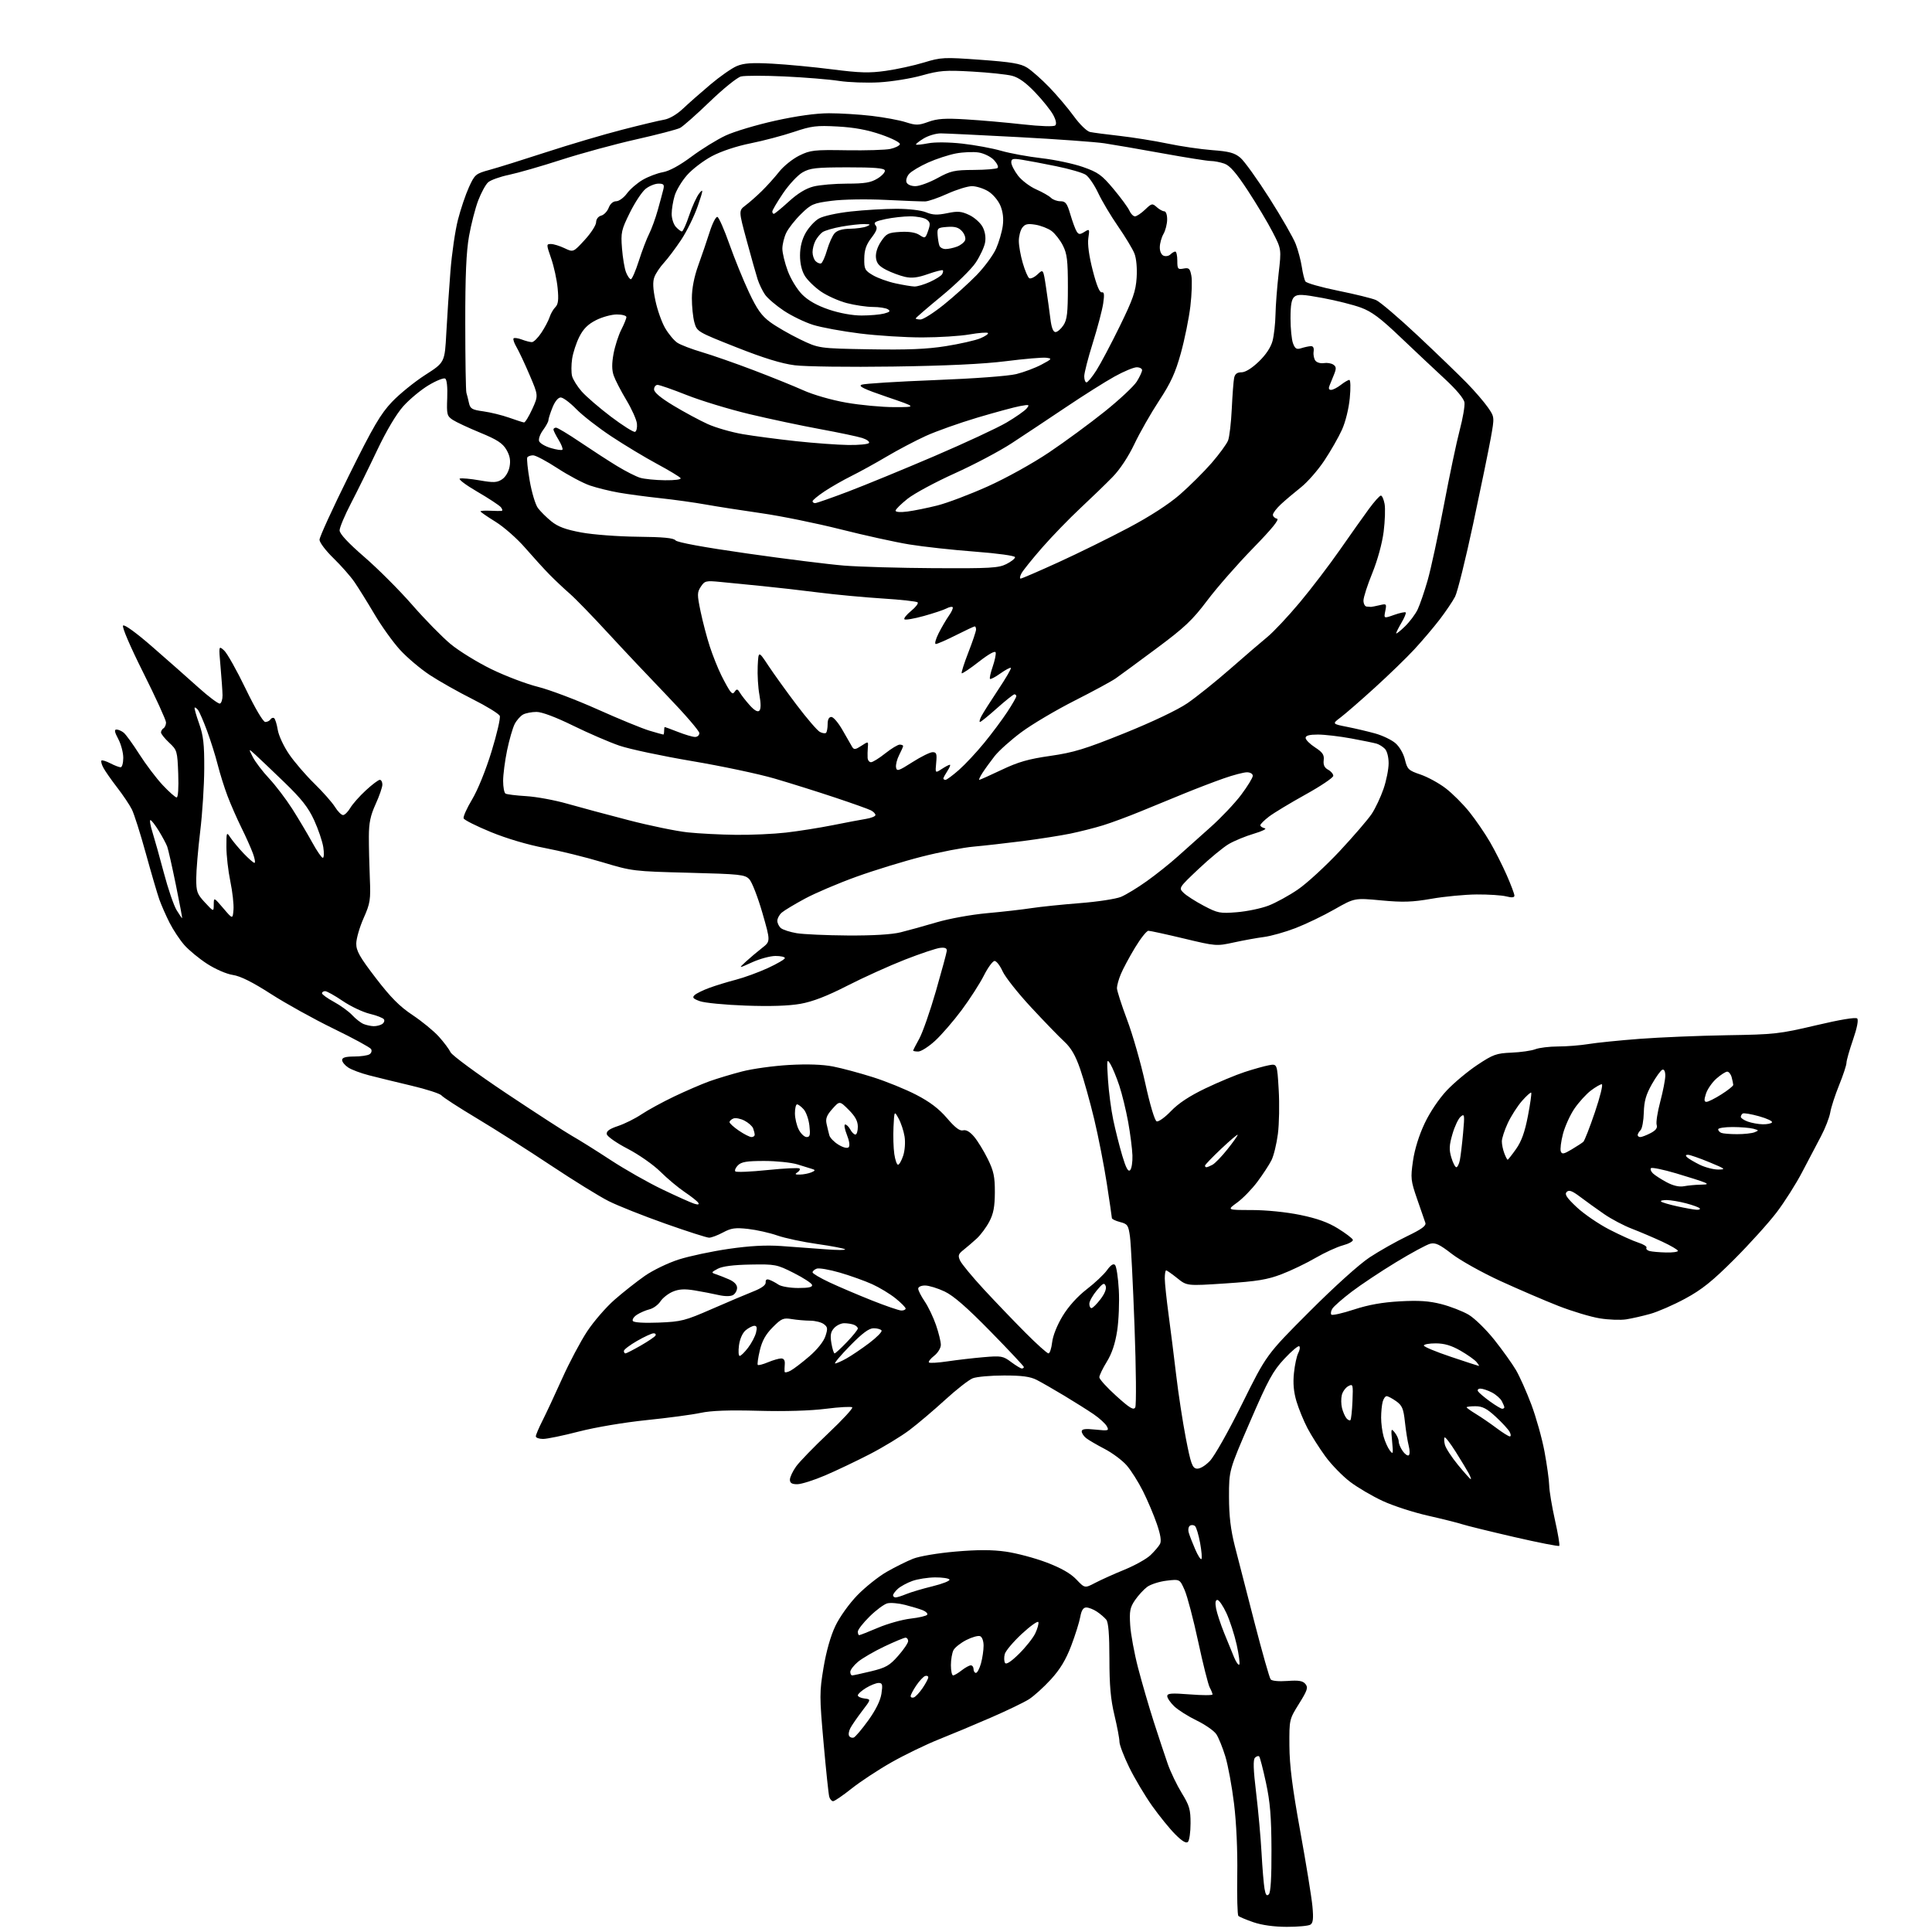 <?xml version="1.0" encoding="UTF-8" standalone="no"?>
<svg 
  version="1.1" 
  xmlns="http://www.w3.org/2000/svg" 
  xmlns:xlink="http://www.w3.org/1999/xlink" 
  xmlns:svg="http://www.w3.org/2000/svg"
  xmlns:rdf="http://www.w3.org/1999/02/22-rdf-syntax-ns#"
  xmlns:cc="http://creativecommons.org/ns#"
  xmlns:dc="http://purl.org/dc/elements/1.1/"
  viewBox="0 0 768 768"
  width="768"
  height="768"
>
<style>svg {background-color: white; }</style>"
<path stroke="none" fill="black" fill-rule="evenodd" d="M511.50,765.95C506.40,765.94 501.59,765.27 498.23,764.11C495.33,763.11 492.65,761.98 492.27,761.60C491.89,761.22 491.69,753.84 491.83,745.21C491.98,735.64 491.48,724.61 490.55,717.00C489.71,710.12 488.15,701.66 487.08,698.18C486.02,694.71 484.42,690.76 483.53,689.41C482.64,688.05 479.14,685.60 475.75,683.95C472.35,682.31 468.32,679.76 466.79,678.30C465.25,676.83 464.00,675.00 464.00,674.24C464.00,673.10 465.65,672.98 473.00,673.55C477.95,673.94 482.00,673.95 482.00,673.56C482.00,673.18 481.49,671.92 480.87,670.77C480.26,669.61 478.20,661.43 476.30,652.58C474.40,643.74 471.98,634.53 470.92,632.11C468.99,627.72 468.99,627.72 463.76,628.34C460.88,628.68 457.40,629.80 456.01,630.82C454.63,631.85 452.46,634.22 451.18,636.09C449.19,639.01 448.92,640.44 449.27,646.00C449.49,649.58 450.90,657.23 452.40,663.00C453.90,668.77 456.72,678.45 458.66,684.50C460.61,690.55 463.11,698.10 464.23,701.28C465.35,704.46 467.84,709.63 469.77,712.78C472.82,717.74 473.28,719.34 473.26,724.83C473.26,728.30 472.79,731.61 472.22,732.18C471.53,732.87 469.93,731.93 467.19,729.19C464.98,726.98 460.83,721.87 457.97,717.84C455.11,713.80 451.02,706.92 448.88,702.55C446.75,698.18 445.00,693.60 445.00,692.37C445.00,691.13 444.10,686.39 443.01,681.81C441.51,675.56 441.01,670.02 441.01,659.44C441.00,649.69 440.62,644.91 439.75,643.84C439.06,642.99 437.39,641.55 436.03,640.65C434.67,639.74 432.78,639.00 431.82,639.00C430.61,639.00 429.89,640.12 429.42,642.75C429.05,644.81 427.43,649.99 425.81,654.25C423.69,659.81 421.41,663.58 417.72,667.62C414.89,670.71 410.96,674.26 408.98,675.51C407.00,676.76 400.23,680.02 393.94,682.75C387.65,685.49 378.33,689.39 373.23,691.42C368.13,693.45 359.67,697.55 354.42,700.52C349.18,703.49 342.03,708.19 338.55,710.96C335.07,713.73 331.75,716.00 331.18,716.00C330.60,716.00 329.91,715.21 329.64,714.25C329.36,713.29 328.35,703.67 327.39,692.88C325.74,674.32 325.74,672.71 327.36,662.95C328.44,656.46 330.19,650.29 332.07,646.35C333.77,642.78 337.54,637.51 340.78,634.16C343.93,630.92 349.20,626.71 352.50,624.82C355.80,622.93 360.51,620.59 362.96,619.62C365.49,618.62 372.76,617.39 379.79,616.78C388.64,616.02 394.35,616.02 399.84,616.80C404.07,617.40 411.34,619.33 416.01,621.10C421.82,623.31 425.56,625.44 427.86,627.85C431.22,631.38 431.22,631.38 435.36,629.21C437.64,628.02 442.87,625.66 446.99,623.98C451.11,622.29 455.76,619.70 457.32,618.21C458.89,616.72 460.59,614.73 461.10,613.79C461.74,612.62 461.35,610.11 459.87,605.79C458.69,602.33 456.21,596.48 454.37,592.80C452.53,589.11 449.59,584.47 447.85,582.48C446.10,580.49 442.16,577.56 439.09,575.96C436.01,574.36 432.71,572.43 431.75,571.67C430.79,570.90 430.00,569.70 430.00,569.00C430.00,568.05 431.40,567.86 435.50,568.29C440.66,568.82 440.93,568.74 439.98,566.97C439.43,565.93 437.06,563.77 434.74,562.18C432.41,560.59 427.12,557.26 423.00,554.78C418.88,552.30 413.96,549.48 412.08,548.52C409.53,547.22 406.23,546.77 399.08,546.78C393.81,546.78 388.23,547.28 386.67,547.89C385.11,548.51 380.16,552.38 375.66,556.50C371.16,560.62 364.78,566.02 361.49,568.50C358.19,570.98 351.14,575.27 345.82,578.02C340.50,580.77 332.47,584.59 327.98,586.51C323.49,588.43 318.51,590.00 316.91,590.00C314.77,590.00 314.00,589.52 314.00,588.19C314.00,587.20 315.11,584.84 316.47,582.94C317.83,581.05 323.56,575.14 329.20,569.81C334.84,564.48 339.15,559.82 338.78,559.44C338.40,559.07 333.67,559.33 328.25,560.02C322.14,560.80 311.99,561.10 301.48,560.81C289.74,560.49 282.69,560.74 278.52,561.64C275.21,562.35 265.52,563.65 257.00,564.52C248.06,565.44 236.69,567.36 230.14,569.05C223.90,570.67 217.48,572.00 215.89,572.00C214.30,572.00 213.00,571.54 213.00,570.97C213.00,570.40 214.19,567.59 215.65,564.72C217.10,561.85 220.62,554.33 223.46,548.00C226.30,541.67 230.77,533.24 233.39,529.26C236.02,525.28 240.94,519.60 244.33,516.64C247.72,513.67 253.13,509.41 256.34,507.17C259.56,504.93 265.63,502.00 269.84,500.66C274.05,499.32 282.95,497.43 289.60,496.46C298.00,495.24 304.42,494.89 310.60,495.32C315.50,495.66 323.32,496.24 328.00,496.60C332.68,496.97 336.24,496.98 335.92,496.63C335.59,496.28 330.64,495.33 324.92,494.52C319.19,493.71 312.02,492.19 309.00,491.13C305.98,490.07 300.75,488.90 297.40,488.52C292.28,487.95 290.67,488.17 287.41,489.92C285.28,491.06 282.79,492.00 281.88,492.00C280.98,492.00 273.09,489.47 264.37,486.38C255.64,483.29 245.55,479.28 241.94,477.46C238.33,475.65 227.98,469.25 218.94,463.24C209.90,457.22 196.66,448.81 189.52,444.53C182.38,440.26 176.08,436.17 175.52,435.46C174.96,434.74 169.55,432.99 163.50,431.56C157.45,430.13 149.88,428.28 146.68,427.45C143.48,426.63 139.76,425.24 138.43,424.36C137.09,423.49 136.00,422.15 136.00,421.38C136.00,420.40 137.38,420.00 140.75,419.98C143.36,419.98 146.12,419.58 146.88,419.10C147.65,418.61 147.92,417.69 147.50,417.01C147.09,416.34 140.39,412.70 132.63,408.93C124.86,405.15 113.66,398.95 107.74,395.14C100.37,390.40 95.58,388.01 92.56,387.56C90.06,387.19 85.64,385.27 82.33,383.13C79.12,381.05 75.04,377.68 73.25,375.64C71.46,373.60 68.82,369.61 67.39,366.78C65.96,363.96 64.14,359.81 63.34,357.57C62.55,355.33 60.13,347.08 57.97,339.24C55.81,331.39 53.31,323.52 52.41,321.74C51.52,319.96 48.88,316.02 46.54,313.00C44.21,309.98 41.75,306.45 41.07,305.16C40.39,303.88 40.06,302.61 40.33,302.34C40.59,302.07 42.18,302.56 43.86,303.43C45.53,304.29 47.37,305.00 47.95,305.00C48.53,305.00 49.00,303.31 49.00,301.24C49.00,299.16 48.10,295.79 47.00,293.74C45.54,291.01 45.35,290.00 46.31,290.00C47.03,290.00 48.32,290.56 49.17,291.25C50.03,291.94 52.83,295.79 55.39,299.82C57.95,303.84 62.12,309.36 64.66,312.07C67.20,314.78 69.71,317.00 70.23,317.00C70.80,317.00 71.05,313.19 70.85,307.63C70.51,298.54 70.40,298.18 67.25,295.23C65.46,293.56 64.00,291.73 64.00,291.16C64.00,290.59 64.45,289.84 65.00,289.50C65.55,289.16 66.00,288.12 66.00,287.19C66.00,286.26 61.96,277.41 57.02,267.53C51.70,256.90 48.40,249.20 48.93,248.67C49.46,248.14 54.22,251.59 60.58,257.14C66.50,262.29 74.72,269.55 78.85,273.27C82.99,277.00 86.85,279.88 87.43,279.68C88.02,279.47 88.48,278.00 88.46,276.40C88.44,274.81 88.08,269.70 87.67,265.06C86.92,256.62 86.92,256.62 89.08,258.56C90.27,259.63 94.11,266.46 97.63,273.75C101.41,281.58 104.61,287.00 105.45,287.00C106.24,287.00 107.16,286.54 107.51,285.98C107.86,285.42 108.50,285.19 108.94,285.46C109.38,285.73 110.03,287.81 110.40,290.07C110.76,292.36 112.78,296.71 114.94,299.84C117.07,302.96 121.59,308.20 124.97,311.50C128.35,314.80 132.02,318.96 133.14,320.75C134.25,322.54 135.70,324.00 136.37,324.00C137.03,324.00 138.32,322.72 139.24,321.17C140.16,319.61 142.95,316.46 145.44,314.17C147.92,311.87 150.42,310.00 150.98,310.00C151.54,310.00 152.00,310.84 152.00,311.88C152.00,312.91 150.80,316.39 149.33,319.63C147.25,324.18 146.65,327.07 146.63,332.50C146.62,336.35 146.79,343.77 147.01,349.00C147.38,357.75 147.18,359.01 144.53,365.00C142.95,368.57 141.64,373.10 141.62,375.05C141.59,377.98 142.96,380.41 149.39,388.79C155.30,396.50 158.84,400.07 163.98,403.49C167.71,405.97 172.41,409.82 174.43,412.05C176.44,414.28 178.55,417.10 179.11,418.30C179.67,419.51 189.66,426.86 201.31,434.64C212.97,442.41 224.75,450.04 227.50,451.60C230.25,453.15 237.12,457.46 242.77,461.16C248.41,464.86 257.65,470.11 263.30,472.81C268.95,475.52 274.62,478.06 275.91,478.47C277.50,478.98 278.03,478.86 277.57,478.12C277.20,477.52 274.78,475.60 272.20,473.87C269.61,472.13 265.25,468.48 262.50,465.75C259.73,463.01 253.93,458.95 249.50,456.65C245.10,454.37 241.36,451.76 241.20,450.85C240.98,449.66 242.24,448.75 245.70,447.60C248.34,446.71 252.53,444.63 255.00,442.96C257.48,441.30 263.32,438.11 268.00,435.87C272.68,433.64 278.98,430.92 282.00,429.83C285.02,428.75 290.88,426.98 295.00,425.92C299.12,424.85 307.53,423.69 313.67,423.34C321.00,422.93 327.03,423.14 331.17,423.95C334.65,424.63 341.77,426.54 347.00,428.20C352.23,429.85 359.97,433.00 364.20,435.19C369.64,438.00 373.24,440.74 376.45,444.49C379.68,448.28 381.53,449.67 382.84,449.33C384.06,449.01 385.57,449.89 387.26,451.90C388.67,453.58 391.10,457.55 392.66,460.72C395.03,465.54 395.49,467.75 395.47,474.00C395.44,479.72 394.92,482.48 393.26,485.62C392.07,487.89 389.83,490.90 388.29,492.32C386.76,493.73 384.39,495.76 383.04,496.83C380.93,498.49 380.73,499.11 381.66,501.13C382.26,502.43 386.49,507.55 391.06,512.50C395.64,517.45 403.08,525.21 407.60,529.75C412.12,534.29 416.25,538.00 416.78,538.00C417.31,538.00 417.96,536.02 418.24,533.60C418.53,530.99 420.23,526.73 422.43,523.11C424.76,519.28 428.33,515.33 432.01,512.49C435.24,510.01 438.86,506.59 440.06,504.91C441.52,502.87 442.58,502.18 443.24,502.84C443.79,503.39 444.47,507.82 444.74,512.67C445.02,517.53 444.72,524.88 444.09,529.00C443.31,534.09 441.99,538.05 439.97,541.32C438.34,543.97 437.00,546.74 437.00,547.49C437.00,548.23 440.02,551.57 443.72,554.90C449.11,559.77 450.60,560.67 451.28,559.46C451.74,558.63 451.62,544.13 450.99,527.23C450.37,510.33 449.56,494.28 449.18,491.56C448.56,487.04 448.22,486.55 445.25,485.78C443.46,485.32 442.00,484.62 441.99,484.22C441.98,483.82 441.08,477.65 439.98,470.50C438.88,463.35 436.63,451.88 434.99,445.00C433.34,438.12 430.83,429.12 429.40,425.00C427.50,419.50 425.79,416.57 423.02,414.00C420.93,412.07 414.99,405.94 409.82,400.36C404.64,394.78 399.57,388.37 398.55,386.11C397.53,383.85 396.10,382.00 395.36,382.00C394.63,382.00 392.71,384.61 391.11,387.79C389.50,390.97 385.52,397.16 382.26,401.54C379.00,405.92 374.24,411.41 371.69,413.75C369.13,416.09 366.13,418.00 365.02,418.00C363.91,418.00 363.00,417.83 363.00,417.63C363.00,417.42 364.09,415.28 365.43,412.88C366.76,410.47 369.73,401.98 372.03,394.00C374.33,386.02 376.28,378.82 376.36,378.00C376.46,376.93 375.70,376.58 373.73,376.79C372.21,376.95 365.90,379.06 359.71,381.48C353.53,383.90 343.23,388.56 336.83,391.83C328.72,395.98 323.08,398.16 318.21,399.03C313.61,399.85 306.16,400.10 296.37,399.74C288.19,399.45 280.00,398.65 278.16,397.97C275.45,396.97 275.08,396.52 276.16,395.53C276.90,394.87 279.53,393.58 282.02,392.67C284.51,391.76 289.23,390.31 292.52,389.46C295.81,388.61 301.54,386.51 305.25,384.81C308.96,383.10 312.00,381.32 312.00,380.85C312.00,380.38 310.31,380.00 308.25,380.01C306.19,380.02 302.02,381.14 299.00,382.52C293.50,385.02 293.50,385.02 296.50,382.26C298.15,380.74 301.04,378.31 302.91,376.85C306.32,374.20 306.32,374.20 303.05,362.85C301.25,356.61 298.91,350.60 297.86,349.50C296.10,347.65 294.23,347.46 273.72,346.93C251.85,346.37 251.31,346.31 239.50,342.76C232.90,340.77 222.55,338.22 216.50,337.08C209.85,335.83 201.40,333.33 195.12,330.75C189.42,328.41 184.55,325.97 184.30,325.32C184.05,324.68 185.57,321.28 187.67,317.78C189.90,314.08 193.13,306.11 195.38,298.77C197.52,291.81 199.00,285.43 198.67,284.59C198.35,283.75 193.48,280.75 187.85,277.92C182.22,275.10 174.57,270.78 170.85,268.33C167.13,265.88 161.81,261.38 159.02,258.33C156.23,255.28 151.65,248.89 148.85,244.14C146.04,239.39 142.47,233.65 140.91,231.38C139.36,229.11 135.59,224.84 132.55,221.88C129.50,218.92 127.01,215.63 127.01,214.56C127.00,213.49 132.26,202.02 138.68,189.06C148.40,169.45 151.28,164.54 155.83,159.75C158.85,156.58 164.80,151.76 169.06,149.03C176.80,144.06 176.80,144.06 177.42,132.28C177.77,125.80 178.50,114.77 179.06,107.77C179.61,100.77 180.95,91.59 182.04,87.36C183.12,83.14 185.09,77.30 186.42,74.39C188.74,69.32 189.08,69.04 194.67,67.51C197.88,66.64 208.01,63.47 217.20,60.47C226.38,57.48 239.88,53.48 247.20,51.60C254.51,49.71 262.07,47.90 264.00,47.58C266.12,47.22 269.08,45.48 271.50,43.19C273.70,41.11 278.60,36.79 282.40,33.59C286.19,30.39 290.91,27.09 292.90,26.26C295.69,25.09 298.87,24.87 307.00,25.31C312.77,25.62 323.51,26.64 330.85,27.58C341.82,28.98 345.60,29.09 352.12,28.16C356.48,27.55 363.30,26.06 367.27,24.85C374.15,22.76 375.18,22.71 389.77,23.77C402.03,24.66 405.70,25.27 408.28,26.88C410.05,27.99 414.03,31.50 417.12,34.69C420.20,37.89 424.60,43.08 426.89,46.24C429.18,49.41 432.04,52.19 433.27,52.46C434.50,52.73 439.83,53.43 445.12,54.02C450.41,54.62 458.96,55.99 464.12,57.07C469.28,58.16 477.26,59.33 481.86,59.68C488.66,60.19 490.75,60.76 493.07,62.71C494.64,64.03 499.84,71.28 504.63,78.81C509.42,86.34 514.12,94.53 515.07,97.00C516.02,99.48 517.11,103.57 517.49,106.09C517.87,108.61 518.51,111.21 518.92,111.87C519.33,112.54 525.16,114.19 531.88,115.56C538.60,116.92 545.39,118.59 546.97,119.27C548.55,119.95 556.06,126.35 563.67,133.50C571.28,140.65 580.04,149.11 583.16,152.31C586.27,155.50 590.00,159.84 591.46,161.94C594.11,165.76 594.11,165.76 592.61,174.13C591.78,178.73 588.64,194.05 585.62,208.16C582.61,222.27 579.37,235.32 578.43,237.16C577.48,239.00 574.71,243.10 572.27,246.29C569.83,249.47 565.30,254.80 562.21,258.14C559.12,261.48 552.06,268.32 546.52,273.35C540.99,278.38 534.89,283.68 532.98,285.13C529.50,287.75 529.50,287.75 535.50,288.94C538.80,289.59 543.85,290.78 546.71,291.58C549.58,292.38 553.18,294.11 554.70,295.42C556.31,296.80 557.91,299.56 558.49,301.98C559.43,305.82 559.90,306.27 564.65,307.88C567.47,308.84 571.97,311.29 574.64,313.33C577.32,315.37 581.57,319.61 584.10,322.77C586.62,325.92 590.31,331.30 592.29,334.72C594.28,338.14 597.27,344.06 598.95,347.89C600.63,351.71 602.00,355.36 602.00,356.00C602.00,356.81 601.03,356.91 598.75,356.33C596.96,355.87 591.67,355.53 587.00,355.56C582.33,355.60 574.26,356.36 569.07,357.27C561.37,358.61 557.70,358.73 549.05,357.92C538.47,356.93 538.47,356.93 530.48,361.48C526.09,363.99 519.12,367.34 515.00,368.93C510.88,370.52 505.25,372.10 502.50,372.46C499.75,372.81 494.35,373.79 490.50,374.63C483.59,376.14 483.34,376.13 470.64,373.08C463.57,371.39 457.21,370.00 456.51,370.00C455.80,370.00 453.40,373.04 451.16,376.75C448.92,380.46 446.40,385.17 445.55,387.22C444.70,389.26 444.00,391.77 444.00,392.79C444.00,393.81 445.82,399.46 448.03,405.35C450.25,411.24 453.51,422.62 455.27,430.65C457.16,439.25 459.01,445.45 459.79,445.75C460.51,446.03 463.08,444.19 465.49,441.67C468.46,438.57 472.88,435.66 479.19,432.64C484.31,430.19 491.34,427.26 494.81,426.13C498.29,424.99 502.60,423.79 504.41,423.45C507.69,422.84 507.69,422.84 508.30,433.17C508.64,438.85 508.50,446.76 507.98,450.75C507.47,454.73 506.32,459.46 505.41,461.25C504.51,463.04 501.99,466.88 499.82,469.79C497.65,472.70 494.04,476.41 491.79,478.04C487.70,481.00 487.70,481.00 497.60,481.01C503.46,481.02 511.35,481.82 516.92,482.97C523.58,484.34 527.97,485.92 531.89,488.36C534.94,490.25 537.59,492.27 537.78,492.84C537.97,493.42 536.19,494.41 533.81,495.05C531.44,495.69 526.54,497.94 522.92,500.05C519.30,502.16 513.23,505.08 509.42,506.53C503.76,508.69 499.71,509.35 487.16,510.18C471.82,511.19 471.82,511.19 467.97,508.09C465.85,506.39 463.87,505.00 463.56,505.00C463.25,505.00 463.01,506.46 463.02,508.25C463.03,510.04 463.71,516.45 464.52,522.50C465.34,528.55 466.70,539.44 467.56,546.70C468.41,553.96 470.14,565.21 471.39,571.70C473.35,581.81 473.96,583.54 475.67,583.80C476.88,583.98 478.94,582.80 480.90,580.80C482.73,578.92 488.29,569.08 493.78,558.00C503.44,538.50 503.44,538.50 520.47,521.44C530.53,511.37 540.36,502.51 544.50,499.79C548.35,497.26 555.02,493.49 559.32,491.42C565.18,488.60 567.01,487.26 566.60,486.08C566.30,485.21 564.83,480.97 563.34,476.66C560.80,469.31 560.69,468.35 561.69,461.43C562.36,456.81 564.10,451.22 566.34,446.51C568.45,442.05 572.06,436.70 575.15,433.43C578.03,430.39 583.49,425.83 587.29,423.31C593.53,419.16 594.83,418.69 600.84,418.44C604.50,418.29 608.77,417.68 610.32,417.08C611.86,416.49 615.91,416.00 619.32,415.99C622.72,415.99 628.14,415.56 631.38,415.03C634.61,414.50 643.83,413.56 651.88,412.95C659.92,412.34 675.50,411.70 686.50,411.52C705.43,411.22 707.32,411.01 721.92,407.57C731.43,405.32 737.69,404.29 738.26,404.86C738.84,405.44 738.20,408.67 736.60,413.31C735.17,417.45 734.00,421.58 734.00,422.49C734.00,423.40 732.69,427.37 731.09,431.32C729.49,435.27 727.89,440.18 727.55,442.23C727.20,444.28 725.54,448.55 723.85,451.73C722.17,454.90 718.80,461.31 716.37,465.96C713.95,470.61 709.38,477.81 706.23,481.95C703.08,486.09 695.51,494.47 689.42,500.57C680.70,509.29 676.54,512.63 669.92,516.21C665.29,518.72 659.02,521.45 656.00,522.29C652.98,523.14 648.68,524.11 646.46,524.46C644.24,524.82 639.51,524.64 635.95,524.07C632.40,523.50 624.99,521.28 619.49,519.13C614.00,516.98 603.57,512.49 596.32,509.17C589.08,505.84 580.44,501.01 577.12,498.44C572.28,494.68 570.60,493.88 568.53,494.40C567.12,494.76 560.99,498.07 554.91,501.77C548.82,505.47 540.89,510.75 537.28,513.50C533.67,516.25 530.23,519.27 529.64,520.20C529.05,521.14 528.88,522.21 529.25,522.59C529.63,522.96 533.67,522.05 538.22,520.56C543.99,518.67 549.53,517.68 556.50,517.30C564.03,516.88 568.10,517.16 572.98,518.41C576.54,519.33 581.39,521.21 583.77,522.60C586.14,523.99 590.76,528.50 594.03,532.61C597.30,536.73 601.16,542.13 602.62,544.62C604.08,547.10 606.83,553.27 608.73,558.32C610.63,563.37 612.98,571.77 613.96,577.00C614.93,582.23 615.78,588.30 615.83,590.50C615.88,592.70 616.92,598.89 618.12,604.26C619.33,609.62 620.10,614.24 619.82,614.51C619.55,614.78 611.49,613.20 601.91,610.99C592.34,608.78 583.05,606.50 581.27,605.92C579.50,605.34 573.35,603.80 567.62,602.50C561.88,601.21 553.82,598.59 549.71,596.69C545.59,594.79 539.75,591.37 536.74,589.09C533.72,586.81 529.28,582.26 526.87,578.96C524.47,575.67 521.26,570.62 519.75,567.74C518.24,564.86 516.27,560.06 515.37,557.07C514.25,553.30 513.94,549.85 514.37,545.77C514.70,542.55 515.47,538.99 516.07,537.87C516.67,536.75 516.86,535.53 516.49,535.16C516.12,534.80 513.44,537.04 510.54,540.15C506.00,545.02 504.12,548.46 496.91,565.15C488.54,584.50 488.54,584.50 488.55,595.00C488.56,602.60 489.20,607.99 490.84,614.50C492.10,619.45 495.63,633.17 498.69,645.00C501.75,656.83 504.63,666.98 505.10,667.57C505.59,668.20 508.32,668.46 511.76,668.21C516.27,667.88 517.88,668.15 518.92,669.41C520.08,670.80 519.73,671.90 516.38,677.26C512.50,683.50 512.50,683.50 512.56,694.00C512.61,701.80 513.71,710.53 516.86,727.91C519.20,740.79 521.38,754.22 521.71,757.76C522.17,762.69 521.98,764.40 520.90,765.08C520.13,765.57 515.90,765.96 511.50,765.95zM504.38,753.02C505.12,752.28 505.48,746.32 505.43,735.20C505.38,722.14 504.90,716.35 503.24,708.64C502.07,703.22 500.86,698.52 500.54,698.21C500.23,697.89 499.48,698.12 498.88,698.72C498.09,699.51 498.21,703.38 499.33,712.66C500.18,719.72 501.15,730.45 501.48,736.50C501.81,742.55 502.35,749.00 502.67,750.82C503.10,753.29 503.54,753.86 504.38,753.02zM339.34,690.72C339.98,690.51 342.58,687.45 345.13,683.92C348.14,679.74 349.97,676.02 350.39,673.25C350.93,669.62 350.77,669.00 349.26,669.00C348.29,669.01 346.04,669.90 344.25,670.99C342.46,672.08 341.00,673.40 341.00,673.92C341.00,674.44 342.19,675.01 343.64,675.18C346.28,675.50 346.28,675.50 342.74,680.12C340.80,682.67 338.69,685.72 338.06,686.90C337.42,688.08 337.19,689.51 337.55,690.07C337.90,690.64 338.70,690.93 339.34,690.72zM363.25,674.76C363.94,674.53 365.51,672.85 366.75,671.03C367.99,669.20 369.00,667.28 369.00,666.77C369.00,666.25 368.44,666.02 367.75,666.24C367.06,666.47 365.49,668.15 364.25,669.97C363.01,671.80 362.00,673.72 362.00,674.23C362.00,674.75 362.56,674.98 363.25,674.76zM338.75,666.00C339.16,666.00 342.56,665.26 346.29,664.36C352.17,662.93 353.62,662.10 357.04,658.21C359.22,655.74 361.00,653.11 361.00,652.36C361.00,651.61 360.54,651.00 359.97,651.00C359.41,651.00 355.60,652.58 351.52,654.52C347.44,656.46 342.73,659.20 341.05,660.61C339.37,662.02 338.00,663.81 338.00,664.59C338.00,665.37 338.34,666.00 338.75,666.00zM378.87,666.00C379.34,666.00 380.87,665.10 382.27,664.00C383.67,662.90 385.31,662.00 385.91,662.00C386.51,662.00 387.00,662.67 387.00,663.50C387.00,664.33 387.43,665.00 387.95,665.00C388.48,665.00 389.37,663.31 389.95,661.25C390.52,659.19 390.99,656.02 390.99,654.22C391.00,652.32 390.41,650.71 389.60,650.40C388.83,650.10 386.37,650.79 384.13,651.93C381.90,653.07 379.60,654.88 379.03,655.94C378.47,657.00 378.00,659.70 378.00,661.93C378.00,664.17 378.39,666.00 378.87,666.00zM405.09,657.41C407.76,654.78 410.67,651.11 411.54,649.27C412.42,647.42 412.97,645.42 412.77,644.82C412.57,644.22 409.61,646.32 406.19,649.48C402.78,652.65 399.72,656.28 399.40,657.56C399.07,658.84 399.13,660.41 399.52,661.04C399.99,661.79 401.93,660.53 405.09,657.41zM492.63,661.71C492.96,661.38 492.49,657.82 491.60,653.80C490.70,649.79 488.87,644.14 487.53,641.25C486.19,638.36 484.57,636.00 483.93,636.00C483.16,636.00 482.99,637.12 483.41,639.39C483.76,641.25 485.21,645.64 486.62,649.14C488.04,652.64 489.84,657.03 490.61,658.90C491.39,660.78 492.30,662.04 492.63,661.71zM341.55,650.00C341.86,650.00 345.23,648.67 349.04,647.05C352.85,645.43 358.68,643.80 362.01,643.42C365.33,643.04 368.29,642.35 368.58,641.87C368.87,641.40 368.07,640.59 366.81,640.09C365.54,639.58 362.38,638.63 359.79,637.97C357.20,637.30 354.03,637.03 352.74,637.35C351.45,637.68 348.28,640.02 345.70,642.57C343.11,645.11 341.00,647.83 341.00,648.60C341.00,649.37 341.25,650.00 341.55,650.00zM356.03,635.00C356.60,635.00 358.51,634.40 360.28,633.66C362.05,632.93 366.76,631.53 370.74,630.56C374.73,629.58 377.74,628.39 377.43,627.89C377.13,627.40 374.55,627.02 371.69,627.04C368.84,627.07 364.78,627.70 362.68,628.45C360.58,629.20 358.00,630.60 356.93,631.56C355.87,632.52 355.00,633.69 355.00,634.15C355.00,634.62 355.46,635.00 356.03,635.00zM477.58,619.75C477.89,619.45 477.65,616.59 477.07,613.39C476.48,610.20 475.58,607.18 475.08,606.68C474.58,606.18 473.67,606.09 473.05,606.47C472.41,606.86 472.20,608.11 472.57,609.33C472.92,610.53 474.07,613.48 475.12,615.90C476.17,618.33 477.27,620.06 477.58,619.75zM584.66,588.00C584.88,588.00 584.53,586.99 583.88,585.75C583.22,584.51 580.90,580.67 578.72,577.20C576.54,573.74 574.54,571.13 574.26,571.41C573.99,571.68 574.03,572.99 574.37,574.32C574.70,575.65 577.06,579.27 579.61,582.37C582.16,585.47 584.43,588.00 584.66,588.00zM559.99,578.51C560.45,578.22 560.46,576.53 559.99,574.74C559.53,572.96 558.85,568.69 558.48,565.25C557.90,559.93 557.38,558.70 555.00,557.00C553.45,555.90 551.75,555.00 551.21,555.00C550.67,555.00 549.96,556.01 549.63,557.25C549.30,558.49 549.02,561.30 549.02,563.50C549.01,565.70 549.45,569.10 550.00,571.05C550.54,573.00 551.64,575.47 552.45,576.55C553.78,578.32 553.87,578.00 553.39,573.00C552.90,567.88 552.97,567.64 554.43,569.44C555.29,570.51 556.00,572.10 556.00,572.97C556.00,573.84 556.71,575.56 557.57,576.79C558.43,578.03 559.52,578.80 559.99,578.51zM600.18,571.00C600.67,571.00 600.64,570.19 600.10,569.19C599.57,568.19 597.09,565.49 594.59,563.19C591.05,559.92 589.27,559.00 586.52,559.00C584.59,559.00 583.00,559.19 583.00,559.42C583.00,559.65 584.69,560.86 586.75,562.11C588.81,563.36 592.48,565.88 594.89,567.69C597.31,569.51 599.69,571.00 600.18,571.00zM536.81,564.52C537.10,564.23 537.47,560.84 537.63,556.98C537.91,550.30 537.83,550.02 535.97,551.01C534.90,551.59 533.74,553.17 533.40,554.53C533.06,555.89 533.09,558.23 533.47,559.74C533.85,561.25 534.64,563.06 535.22,563.77C535.81,564.47 536.52,564.81 536.81,564.52zM597.15,560.00C597.62,560.00 598.00,559.75 598.00,559.43C598.00,559.12 597.54,558.00 596.97,556.94C596.40,555.89 594.63,554.34 593.02,553.51C591.41,552.68 589.38,552.00 588.49,552.00C587.61,552.00 587.18,552.48 587.54,553.07C587.90,553.65 590.02,555.45 592.25,557.07C594.48,558.68 596.68,560.00 597.15,560.00zM314.25,544.87C315.49,544.21 318.85,541.64 321.73,539.16C324.87,536.46 327.42,533.26 328.11,531.16C329.11,528.12 329.03,527.49 327.44,526.33C326.44,525.60 324.02,525.00 322.06,524.99C320.10,524.98 316.82,524.70 314.76,524.36C311.38,523.80 310.65,524.11 307.16,527.62C304.38,530.42 302.95,532.98 302.04,536.80C301.34,539.72 300.98,542.31 301.23,542.57C301.49,542.82 303.32,542.35 305.31,541.51C307.31,540.68 309.66,540.00 310.54,540.00C311.59,540.00 312.08,540.78 311.96,542.25C311.86,543.49 311.83,544.85 311.89,545.29C311.95,545.72 313.01,545.53 314.25,544.87zM406.19,544.00C406.64,544.00 407.00,543.74 407.00,543.41C407.00,543.09 401.04,536.73 393.75,529.29C384.40,519.74 379.03,515.06 375.50,513.39C372.75,512.09 369.26,511.02 367.75,511.01C366.19,511.00 365.00,511.55 365.00,512.27C365.00,512.97 366.16,515.24 367.57,517.32C368.99,519.40 371.01,523.63 372.07,526.71C373.13,529.79 374.00,533.33 374.00,534.58C374.00,535.85 372.83,537.78 371.35,538.94C369.89,540.09 368.95,541.29 369.27,541.60C369.59,541.92 372.92,541.72 376.67,541.16C380.43,540.60 386.88,539.85 391.00,539.50C398.01,538.90 398.73,539.02 401.94,541.43C403.84,542.84 405.75,544.00 406.19,544.00zM587.87,542.98C588.08,542.99 587.65,542.28 586.92,541.41C586.19,540.53 583.33,538.51 580.55,536.91C576.94,534.84 574.15,534.02 570.75,534.01C568.14,534.00 566.00,534.39 566.00,534.88C566.00,535.36 570.84,537.37 576.75,539.35C582.66,541.34 587.67,542.97 587.87,542.98zM331.98,542.00C332.51,542.00 334.56,541.09 336.55,539.97C338.53,538.86 342.59,536.11 345.57,533.86C348.54,531.61 350.73,529.38 350.43,528.89C350.13,528.40 348.72,528.00 347.30,528.00C345.42,528.00 342.85,529.91 337.86,535.00C334.10,538.85 331.45,542.00 331.98,542.00zM294.04,539.00C294.51,539.00 296.01,537.54 297.37,535.75C298.73,533.96 300.15,531.26 300.53,529.75C301.03,527.76 300.84,527.01 299.86,527.03C299.11,527.05 297.56,527.85 296.41,528.81C295.16,529.86 294.10,532.25 293.76,534.78C293.45,537.10 293.57,539.00 294.04,539.00zM248.63,538.00C248.97,538.00 251.66,536.62 254.61,534.94C257.55,533.25 260.22,531.45 260.54,530.94C260.86,530.42 260.53,530.00 259.81,530.01C259.09,530.01 256.14,531.37 253.25,533.03C250.36,534.69 248.00,536.48 248.00,537.02C248.00,537.56 248.28,538.00 248.63,538.00zM331.76,538.00C332.08,538.00 334.29,535.97 336.67,533.48C339.05,531.00 341.00,528.57 341.00,528.09C341.00,527.61 340.29,526.94 339.42,526.61C338.55,526.27 336.82,526.00 335.57,526.00C334.33,526.00 332.52,526.87 331.56,527.94C330.20,529.44 329.96,530.79 330.49,533.94C330.87,536.17 331.44,538.00 331.76,538.00zM261.85,525.75C270.84,525.39 272.28,525.02 283.00,520.34C289.32,517.58 296.75,514.43 299.50,513.35C302.77,512.06 304.46,510.82 304.37,509.77C304.29,508.69 304.78,508.35 305.87,508.75C306.77,509.07 308.39,509.93 309.47,510.67C310.56,511.40 314.07,512.00 317.31,512.00C321.52,512.00 323.06,511.65 322.80,510.75C322.59,510.06 319.30,507.93 315.48,506.00C308.79,502.63 308.17,502.51 298.34,502.68C291.53,502.80 287.21,503.36 285.32,504.35C282.72,505.73 282.65,505.90 284.50,506.50C285.60,506.85 287.96,507.78 289.75,508.56C291.84,509.46 293.00,510.67 293.00,511.93C293.00,513.02 292.27,514.31 291.37,514.81C290.38,515.37 288.11,515.36 285.62,514.79C283.35,514.27 279.09,513.45 276.14,512.96C272.15,512.30 269.92,512.42 267.46,513.45C265.64,514.21 263.42,515.95 262.53,517.32C261.63,518.69 259.68,520.11 258.20,520.47C256.71,520.84 254.47,521.80 253.22,522.61C251.96,523.42 251.22,524.55 251.57,525.11C251.95,525.73 255.95,525.98 261.85,525.75zM358.25,520.95C359.21,520.98 360.00,520.63 360.00,520.17C360.00,519.71 358.19,517.88 355.98,516.10C353.76,514.32 349.60,511.80 346.73,510.50C343.85,509.19 338.07,507.12 333.89,505.90C329.70,504.68 325.54,503.96 324.64,504.31C323.74,504.65 323.00,505.31 323.00,505.78C323.00,506.24 326.04,508.03 329.75,509.77C333.46,511.51 341.00,514.72 346.50,516.91C352.00,519.10 357.29,520.92 358.25,520.95zM433.88,520.00C434.37,520.00 435.98,518.40 437.47,516.45C439.18,514.21 439.93,512.27 439.52,511.20C438.97,509.77 438.40,510.06 435.96,513.00C434.36,514.92 433.04,517.29 433.03,518.25C433.01,519.21 433.40,520.00 433.88,520.00zM662.25,497.88C664.86,497.95 667.00,497.66 667.00,497.24C667.00,496.82 664.19,495.17 660.75,493.57C657.31,491.98 651.89,489.67 648.70,488.44C645.51,487.22 640.56,484.61 637.70,482.64C634.84,480.67 630.58,477.61 628.24,475.84C624.94,473.35 623.71,472.89 622.78,473.82C621.86,474.74 622.76,476.11 626.78,479.89C629.64,482.57 635.47,486.56 639.74,488.76C644.01,490.96 649.19,493.30 651.26,493.96C653.33,494.62 654.78,495.54 654.50,496.00C654.21,496.47 654.77,497.06 655.74,497.31C656.71,497.56 659.64,497.82 662.25,497.88zM674.42,480.90C675.47,480.95 676.01,480.68 675.62,480.28C675.22,479.89 672.79,479.01 670.20,478.33C667.62,477.65 664.19,477.07 662.58,477.04C660.98,477.02 659.95,477.28 660.30,477.63C660.65,477.98 663.53,478.83 666.72,479.53C669.90,480.23 673.36,480.84 674.42,480.90zM669.38,471.55C670.96,471.25 673.88,470.97 675.88,470.93C678.81,470.88 679.12,470.70 677.50,470.01C676.40,469.53 671.33,467.92 666.24,466.41C661.15,464.91 656.68,463.99 656.30,464.36C655.93,464.74 656.27,465.67 657.06,466.43C657.85,467.19 660.30,468.77 662.50,469.95C665.12,471.35 667.49,471.90 669.38,471.55zM318.00,466.91C319.38,466.88 321.40,466.49 322.50,466.04C324.07,465.39 324.18,465.11 323.00,464.73C322.18,464.46 319.48,463.62 317.00,462.87C314.52,462.12 308.58,461.50 303.78,461.50C296.86,461.50 294.71,461.86 293.34,463.23C292.40,464.18 291.94,465.27 292.32,465.65C292.71,466.04 298.46,465.80 305.11,465.11C311.76,464.43 317.48,464.15 317.82,464.49C318.16,464.83 317.78,465.53 316.97,466.04C315.84,466.75 316.08,466.96 318.00,466.91zM449.24,465.16C449.84,464.56 450.25,461.92 450.16,459.29C450.07,456.65 449.30,450.68 448.46,446.00C447.61,441.32 446.02,434.80 444.92,431.50C443.82,428.20 442.24,424.38 441.41,423.00C439.99,420.67 439.92,421.11 440.44,429.19C440.75,433.97 441.69,441.17 442.54,445.19C443.38,449.21 444.99,455.59 446.11,459.37C447.58,464.31 448.46,465.94 449.24,465.16zM683.00,464.91C686.20,464.90 685.91,464.65 679.50,462.00C675.65,460.41 671.85,459.08 671.05,459.05C670.10,459.02 669.94,459.34 670.58,459.98C671.12,460.52 673.35,461.85 675.53,462.94C677.71,464.03 681.08,464.91 683.00,464.91zM479.57,464.00C479.88,464.00 480.96,463.56 481.97,463.02C482.98,462.48 485.65,459.72 487.90,456.89C490.16,454.06 492.00,451.46 492.00,451.11C492.00,450.76 489.07,453.24 485.50,456.61C481.93,459.98 479.00,463.02 479.00,463.37C479.00,463.72 479.25,464.00 479.57,464.00zM578.92,464.00C579.37,464.00 580.01,462.72 580.32,461.15C580.63,459.59 581.21,454.75 581.60,450.40C582.26,443.09 582.19,442.60 580.65,443.88C579.73,444.64 578.26,447.74 577.38,450.78C576.07,455.26 575.99,457.02 576.93,460.15C577.56,462.27 578.46,464.00 578.92,464.00zM356.98,463.00C357.46,463.00 358.38,461.38 359.03,459.40C359.70,457.37 359.94,454.05 359.58,451.79C359.23,449.59 358.17,446.37 357.22,444.65C355.50,441.50 355.50,441.50 355.18,448.00C355.01,451.57 355.15,456.41 355.50,458.75C355.84,461.09 356.51,463.00 356.98,463.00zM599.31,461.00C599.50,461.00 601.01,459.09 602.66,456.75C604.82,453.69 606.14,450.01 607.37,443.62C608.31,438.74 608.90,434.56 608.67,434.34C608.45,434.12 606.80,435.61 605.00,437.65C603.21,439.70 600.68,443.65 599.38,446.43C598.08,449.22 597.02,452.48 597.01,453.68C597.00,454.89 597.44,457.02 597.98,458.43C598.51,459.85 599.11,461.00 599.31,461.00zM624.75,456.92C626.81,455.69 628.90,454.33 629.39,453.90C629.87,453.48 631.96,448.15 634.02,442.06C636.08,435.98 637.30,431.00 636.73,431.00C636.16,431.00 634.20,432.14 632.37,433.53C630.55,434.92 627.64,438.12 625.90,440.64C624.17,443.16 622.11,447.70 621.31,450.73C620.52,453.76 620.13,456.89 620.44,457.70C620.90,458.92 621.63,458.78 624.75,456.92zM337.36,456.04C337.91,455.49 337.62,453.51 336.64,451.07C335.75,448.83 335.45,447.00 335.97,447.00C336.50,447.00 337.41,447.90 338.00,449.00C338.59,450.10 339.50,451.00 340.04,451.00C340.57,451.00 341.00,449.61 341.00,447.90C341.00,445.67 339.98,443.78 337.39,441.19C333.77,437.57 333.77,437.57 330.87,440.81C328.63,443.33 328.11,444.67 328.58,446.78C328.91,448.28 329.41,450.32 329.68,451.32C329.96,452.32 331.59,454.00 333.31,455.04C335.20,456.19 336.81,456.59 337.36,456.04zM298.73,452.00C299.43,452.00 300.00,451.59 300.00,451.08C300.00,450.58 299.72,449.44 299.38,448.54C299.04,447.65 297.49,446.27 295.94,445.47C294.39,444.67 292.42,444.28 291.56,444.61C290.70,444.94 290.00,445.60 290.00,446.07C290.00,446.54 291.68,448.07 293.73,449.46C295.78,450.86 298.03,452.00 298.73,452.00zM320.66,452.00C321.97,452.00 322.17,451.17 321.75,447.46C321.47,444.96 320.44,442.04 319.46,440.96C318.49,439.88 317.31,439.00 316.85,439.00C316.38,439.00 316.00,440.60 316.00,442.55C316.00,444.50 316.69,447.43 317.53,449.05C318.36,450.67 319.77,452.00 320.66,452.00zM652.05,452.00C652.63,452.00 654.45,451.30 656.10,450.45C658.22,449.35 658.94,448.38 658.55,447.15C658.24,446.18 658.88,442.05 659.97,437.95C661.06,433.85 661.96,429.23 661.98,427.67C661.99,425.95 661.54,424.99 660.84,425.22C660.20,425.43 658.31,428.03 656.64,430.99C654.30,435.13 653.56,437.74 653.44,442.24C653.36,445.47 652.78,448.62 652.15,449.25C651.52,449.88 651.00,450.76 651.00,451.20C651.00,451.64 651.47,452.00 652.05,452.00zM690.50,450.85C693.25,450.86 696.38,450.52 697.45,450.10C699.25,449.39 699.21,449.29 696.95,448.68C695.60,448.32 691.91,448.02 688.75,448.01C685.59,448.01 683.00,448.41 683.00,448.92C683.00,449.42 683.56,450.06 684.25,450.34C684.94,450.62 687.75,450.85 690.50,450.85zM700.69,446.92C702.45,446.96 704.12,446.62 704.40,446.15C704.69,445.69 702.37,444.60 699.25,443.73C696.13,442.86 693.22,442.37 692.78,442.63C692.35,442.90 692.00,443.50 692.00,443.98C692.00,444.45 693.24,445.29 694.75,445.84C696.26,446.39 698.94,446.88 700.69,446.92zM678.36,438.00C679.04,438.00 681.72,436.66 684.30,435.02C686.89,433.38 688.99,431.70 688.99,431.27C688.98,430.85 688.70,429.49 688.37,428.25C688.04,427.01 687.24,426.00 686.60,426.00C685.95,426.00 684.02,427.24 682.31,428.75C680.60,430.26 678.73,432.96 678.15,434.75C677.35,437.24 677.40,438.00 678.36,438.00zM148.50,407.92C149.60,407.95 151.12,407.58 151.88,407.10C152.64,406.62 152.97,405.77 152.63,405.21C152.29,404.66 149.75,403.66 146.98,403.00C144.22,402.33 139.38,400.04 136.23,397.90C133.08,395.76 129.94,394.00 129.25,394.00C128.56,394.00 128.00,394.38 128.00,394.84C128.00,395.30 130.14,396.85 132.76,398.27C135.38,399.70 138.65,402.07 140.01,403.54C141.38,405.01 143.40,406.59 144.50,407.05C145.60,407.50 147.40,407.89 148.50,407.92zM337.00,371.87C347.00,371.93 354.45,371.49 358.00,370.61C361.02,369.87 367.47,368.08 372.32,366.64C377.26,365.18 386.06,363.58 392.32,363.01C398.47,362.46 406.43,361.55 410.00,361.00C413.57,360.45 422.24,359.56 429.25,359.01C436.27,358.47 443.64,357.34 445.63,356.51C447.62,355.68 452.23,352.87 455.87,350.27C459.52,347.67 465.02,343.29 468.10,340.52C471.17,337.76 477.09,332.48 481.23,328.79C485.38,325.10 490.85,319.32 493.39,315.94C495.92,312.56 498.00,309.17 498.00,308.40C498.00,307.60 497.00,307.00 495.68,307.00C494.40,307.00 490.23,308.09 486.43,309.43C482.62,310.76 475.68,313.42 471.00,315.33C466.32,317.25 458.45,320.48 453.50,322.51C448.55,324.55 441.80,327.05 438.50,328.07C435.20,329.09 429.35,330.57 425.50,331.37C421.65,332.16 413.10,333.50 406.50,334.35C399.90,335.19 391.12,336.18 387.00,336.55C382.88,336.91 373.64,338.69 366.47,340.52C359.30,342.34 347.60,345.93 340.47,348.50C333.34,351.07 324.12,354.99 320.00,357.21C315.88,359.43 311.71,361.94 310.75,362.78C309.79,363.62 309.00,365.09 309.00,366.03C309.00,366.98 309.65,368.29 310.44,368.95C311.24,369.61 314.05,370.51 316.69,370.96C319.34,371.40 328.48,371.81 337.00,371.87zM72.39,365.00C72.52,365.00 71.40,359.04 69.91,351.75C68.42,344.46 66.87,337.60 66.46,336.50C66.05,335.40 64.54,332.59 63.11,330.25C61.67,327.92 60.18,326.00 59.80,326.00C59.41,326.00 59.77,328.14 60.59,330.75C61.41,333.36 63.46,340.68 65.14,347.00C66.81,353.32 69.08,359.96 70.18,361.75C71.27,363.54 72.27,365.00 72.39,365.00zM92.81,361.67C92.99,359.60 92.42,354.50 91.56,350.35C90.70,346.19 90.00,340.03 90.00,336.67C90.00,330.66 90.03,330.60 91.65,333.03C92.56,334.39 94.90,337.19 96.85,339.25C98.81,341.31 100.74,343.00 101.16,343.00C101.57,343.00 101.30,341.31 100.54,339.25C99.79,337.19 97.73,332.57 95.96,329.00C94.19,325.43 91.71,319.76 90.44,316.41C89.17,313.06 87.41,307.44 86.52,303.91C85.63,300.38 83.73,294.35 82.30,290.50C80.88,286.65 79.26,282.93 78.71,282.23C78.16,281.53 77.56,281.11 77.37,281.30C77.18,281.49 77.97,284.31 79.13,287.57C80.84,292.38 81.23,295.77 81.19,305.50C81.17,312.10 80.45,323.35 79.58,330.50C78.72,337.65 78.01,346.09 78.01,349.26C78.00,354.47 78.34,355.39 81.47,358.76C84.95,362.50 84.95,362.50 84.97,359.57C85.00,356.64 85.00,356.64 88.75,361.03C92.50,365.43 92.50,365.43 92.81,361.67zM491.69,362.62C495.65,362.30 501.27,361.13 504.19,360.02C507.11,358.91 512.42,356.00 516.00,353.54C519.58,351.08 527.03,344.22 532.58,338.29C538.12,332.35 543.84,325.70 545.30,323.50C546.75,321.30 548.85,316.84 549.97,313.59C551.09,310.34 552.00,305.76 552.00,303.41C552.00,300.94 551.37,298.51 550.49,297.64C549.67,296.81 548.20,295.90 547.24,295.62C546.28,295.33 541.74,294.40 537.14,293.55C532.54,292.70 526.58,292.00 523.89,292.00C520.48,292.00 519.00,292.40 519.00,293.33C519.00,294.07 520.69,295.76 522.75,297.10C525.77,299.06 526.44,300.05 526.19,302.20C525.97,304.07 526.49,305.19 527.94,305.97C529.07,306.57 530.00,307.67 530.00,308.40C530.00,309.13 525.03,312.48 518.96,315.84C512.89,319.21 506.36,323.15 504.46,324.60C502.56,326.05 501.00,327.60 501.00,328.05C501.00,328.49 501.79,329.03 502.75,329.24C503.71,329.45 501.80,330.41 498.50,331.39C495.20,332.36 490.70,334.21 488.50,335.49C486.30,336.77 480.90,341.22 476.50,345.38C468.52,352.93 468.51,352.95 470.50,354.92C471.60,356.00 475.20,358.31 478.50,360.05C484.10,363.00 484.98,363.17 491.69,362.62zM128.32,341.00C128.79,341.00 128.87,339.09 128.51,336.75C128.14,334.41 126.50,329.58 124.86,326.01C122.55,320.99 119.87,317.58 113.07,311.01C108.22,306.33 103.02,301.38 101.50,300.00C98.75,297.50 98.75,297.50 100.50,300.94C101.46,302.84 104.37,306.66 106.97,309.44C109.56,312.22 113.69,317.65 116.15,321.50C118.60,325.35 122.15,331.31 124.04,334.75C125.92,338.19 127.85,341.00 128.32,341.00zM292.50,331.86C298.55,331.94 307.55,331.53 312.50,330.96C317.45,330.39 325.77,329.07 331.00,328.03C336.23,326.98 342.19,325.85 344.25,325.52C346.31,325.18 348.00,324.50 348.00,323.99C348.00,323.48 347.21,322.66 346.25,322.15C345.29,321.64 338.88,319.35 332.00,317.06C325.12,314.76 314.32,311.37 308.00,309.52C301.68,307.66 286.82,304.52 275.00,302.53C263.18,300.53 250.22,297.78 246.22,296.41C242.22,295.04 233.94,291.46 227.82,288.46C220.94,285.08 215.40,283.00 213.29,283.00C211.41,283.00 209.00,283.46 207.94,284.03C206.89,284.60 205.38,286.30 204.59,287.82C203.81,289.33 202.46,294.03 201.58,298.24C200.71,302.46 200.00,307.93 200.00,310.40C200.00,312.86 200.42,315.14 200.94,315.46C201.45,315.78 205.16,316.24 209.19,316.48C213.21,316.72 220.55,318.07 225.50,319.49C230.45,320.90 241.42,323.85 249.89,326.04C258.35,328.24 268.93,330.41 273.39,330.88C277.85,331.35 286.45,331.79 292.50,331.86zM375.86,310.00C376.33,310.00 378.74,308.22 381.20,306.05C383.67,303.88 388.19,299.04 391.24,295.30C394.30,291.56 398.42,286.04 400.40,283.02C402.38,280.01 404.00,277.20 404.00,276.77C404.00,276.35 403.66,276.00 403.25,276.00C402.84,276.01 399.73,278.48 396.34,281.50C392.95,284.53 389.90,287.00 389.55,287.00C389.21,287.00 389.45,285.99 390.09,284.75C390.73,283.51 393.73,278.78 396.76,274.22C399.80,269.67 402.08,265.75 401.84,265.50C401.59,265.26 399.73,266.24 397.69,267.69C395.66,269.14 393.79,270.12 393.54,269.87C393.29,269.63 393.76,267.46 394.59,265.07C395.42,262.67 395.96,260.12 395.80,259.39C395.61,258.56 393.16,259.90 389.10,263.06C385.59,265.80 382.52,267.86 382.29,267.63C382.07,267.40 383.25,263.68 384.93,259.36C386.62,255.04 387.99,250.94 388.00,250.25C388.00,249.56 387.76,249.00 387.48,249.00C387.19,249.00 383.82,250.57 380.00,252.50C376.18,254.43 372.58,256.00 372.00,256.00C371.43,256.00 371.93,254.09 373.11,251.75C374.29,249.41 376.15,246.24 377.24,244.69C378.33,243.15 378.98,241.65 378.69,241.36C378.41,241.07 377.30,241.30 376.24,241.87C375.17,242.44 371.12,243.79 367.23,244.87C363.34,245.95 359.87,246.54 359.52,246.19C359.17,245.83 360.37,244.33 362.18,242.85C364.00,241.37 365.17,239.84 364.78,239.45C364.39,239.06 358.10,238.37 350.79,237.91C343.48,237.45 332.10,236.38 325.50,235.54C318.90,234.70 308.77,233.54 303.00,232.97C297.23,232.39 289.74,231.66 286.36,231.33C280.61,230.77 280.12,230.89 278.59,233.22C277.10,235.49 277.10,236.34 278.50,243.10C279.35,247.17 280.99,253.43 282.16,257.00C283.32,260.57 285.39,265.75 286.76,268.50C288.12,271.25 289.71,274.08 290.28,274.80C291.14,275.86 291.48,275.86 292.18,274.80C292.85,273.79 293.28,273.91 294.13,275.36C294.73,276.38 296.49,278.63 298.04,280.36C299.92,282.44 301.20,283.16 301.86,282.50C302.50,281.84 302.51,279.69 301.88,276.24C301.34,273.34 301.04,268.20 301.20,264.81C301.50,258.65 301.50,258.65 305.42,264.58C307.57,267.83 312.64,274.88 316.68,280.22C320.73,285.57 324.87,290.39 325.89,290.94C326.90,291.48 328.02,291.65 328.37,291.30C328.72,290.95 329.00,289.39 329.00,287.83C329.00,286.00 329.52,285.00 330.48,285.00C331.29,285.00 333.29,287.36 334.93,290.25C336.56,293.14 338.28,296.13 338.75,296.90C339.46,298.08 340.05,298.01 342.39,296.48C345.19,294.65 345.19,294.65 344.98,297.07C344.87,298.41 344.83,300.29 344.89,301.25C344.95,302.21 345.56,303.00 346.25,302.99C346.94,302.98 349.48,301.41 351.89,299.49C354.31,297.57 356.89,296.00 357.64,296.00C358.39,296.00 359.00,296.25 359.00,296.55C359.00,296.85 358.30,298.46 357.44,300.12C356.58,301.78 356.02,303.99 356.19,305.03C356.47,306.72 357.17,306.50 362.71,302.96C366.13,300.78 369.74,299.00 370.74,299.00C372.27,299.00 372.49,299.66 372.15,303.20C371.75,307.39 371.75,307.39 374.34,305.70C375.76,304.76 377.22,304.00 377.58,304.00C377.94,304.00 377.50,305.11 376.62,306.46C375.73,307.82 375.00,309.17 375.00,309.46C375.00,309.76 375.39,310.00 375.86,310.00zM389.29,310.00C389.57,310.00 393.56,308.21 398.15,306.03C404.75,302.89 408.81,301.72 417.50,300.48C426.82,299.14 431.32,297.77 447.00,291.45C458.16,286.95 468.08,282.22 472.00,279.55C475.57,277.10 483.23,270.97 489.00,265.92C494.77,260.86 501.46,255.12 503.86,253.15C506.26,251.18 512.01,245.06 516.63,239.54C521.25,234.02 528.47,224.55 532.68,218.50C536.89,212.45 542.08,205.14 544.20,202.25C546.33,199.36 548.45,197.00 548.92,197.00C549.39,197.00 550.05,198.48 550.39,200.28C550.73,202.08 550.56,207.08 550.02,211.38C549.42,216.04 547.60,222.68 545.51,227.82C543.58,232.55 542.00,237.46 542.00,238.72C542.00,239.97 542.56,241.05 543.25,241.12C543.94,241.18 544.73,241.24 545.00,241.25C545.27,241.25 546.80,240.95 548.39,240.58C551.16,239.92 551.25,240.01 550.67,242.89C550.07,245.89 550.07,245.89 554.19,244.43C556.46,243.63 558.52,243.19 558.78,243.45C559.04,243.70 558.29,245.53 557.12,247.51C555.96,249.49 555.00,251.40 555.00,251.75C555.00,252.10 556.56,250.88 558.46,249.04C560.37,247.19 562.65,244.15 563.54,242.27C564.43,240.39 566.22,235.18 567.51,230.68C568.80,226.18 571.69,212.82 573.93,201.00C576.17,189.18 579.01,175.68 580.25,171.00C581.49,166.32 582.34,161.38 582.15,160.01C581.93,158.45 578.96,154.90 574.21,150.51C570.04,146.65 562.10,139.18 556.56,133.91C548.78,126.48 545.26,123.85 541.00,122.29C537.98,121.17 531.14,119.45 525.81,118.46C517.84,116.98 515.84,116.89 514.56,117.95C513.41,118.91 513.00,121.15 513.00,126.56C513.00,130.58 513.45,135.05 514.00,136.50C514.82,138.65 515.42,139.00 517.25,138.42C518.49,138.02 520.17,137.66 521.00,137.60C522.01,137.53 522.40,138.25 522.18,139.81C522.00,141.08 522.34,142.70 522.93,143.42C523.53,144.14 525.02,144.55 526.26,144.34C527.49,144.13 529.17,144.39 529.99,144.93C531.18,145.72 531.26,146.45 530.36,148.71C529.75,150.24 528.92,152.29 528.52,153.25C528.03,154.42 528.24,154.99 529.14,154.98C529.89,154.97 531.62,154.08 533.00,153.00C534.38,151.92 535.90,151.03 536.38,151.02C536.87,151.01 536.95,154.22 536.56,158.25C536.16,162.44 534.85,167.76 533.44,170.85C532.11,173.80 528.96,179.31 526.44,183.09C523.92,186.88 519.75,191.65 517.18,193.69C514.61,195.72 511.04,198.74 509.25,200.39C507.46,202.04 506.00,203.95 506.00,204.62C506.00,205.30 506.73,206.00 507.61,206.18C508.72,206.40 505.74,210.08 498.02,218.00C491.86,224.32 483.70,233.64 479.89,238.71C474.02,246.51 470.94,249.42 459.73,257.75C452.45,263.16 445.15,268.53 443.50,269.68C441.85,270.83 434.47,274.83 427.10,278.56C419.73,282.30 410.26,287.90 406.06,291.02C401.86,294.13 397.05,298.44 395.36,300.59C393.68,302.74 391.51,305.74 390.54,307.25C389.57,308.76 389.00,310.00 389.29,310.00zM276.25,292.95C277.21,292.98 278.00,292.29 278.00,291.43C278.00,290.57 272.26,283.91 265.25,276.63C258.24,269.35 247.56,258.02 241.51,251.45C235.47,244.88 228.72,237.93 226.51,236.01C224.31,234.10 220.70,230.70 218.50,228.47C216.30,226.23 211.91,221.41 208.73,217.75C205.56,214.09 200.27,209.44 196.98,207.41C193.69,205.38 191.00,203.52 191.00,203.28C191.00,203.04 192.69,202.93 194.75,203.02C196.81,203.12 198.89,203.15 199.37,203.10C199.85,203.04 199.73,202.38 199.10,201.62C198.47,200.87 194.26,198.09 189.73,195.46C185.20,192.83 182.08,190.48 182.79,190.24C183.50,190.00 187.03,190.32 190.64,190.95C196.21,191.92 197.56,191.86 199.56,190.55C200.94,189.65 202.18,187.58 202.56,185.53C203.03,183.01 202.69,181.15 201.31,178.77C199.79,176.18 197.63,174.77 190.89,172.00C186.20,170.07 181.28,167.77 179.94,166.88C177.69,165.38 177.52,164.72 177.78,158.21C177.95,153.93 177.63,150.89 176.98,150.49C176.38,150.12 173.39,151.32 170.33,153.16C167.27,155.00 162.76,158.75 160.30,161.50C157.53,164.61 153.60,171.23 149.91,179.00C146.65,185.88 141.96,195.39 139.49,200.14C137.02,204.89 135.00,209.70 135.00,210.83C135.00,212.19 138.35,215.79 144.86,221.43C150.29,226.13 158.84,234.69 163.86,240.45C168.88,246.21 175.73,253.20 179.07,255.98C182.41,258.76 189.73,263.27 195.32,266.00C200.92,268.73 209.25,271.89 213.84,273.03C218.43,274.17 229.12,278.21 237.59,282.01C246.06,285.81 255.33,289.61 258.18,290.46C261.03,291.31 263.51,292.00 263.68,292.00C263.86,292.00 264.00,291.32 264.00,290.50C264.00,289.68 264.11,289.00 264.25,289.00C264.39,289.00 266.75,289.88 269.50,290.95C272.25,292.03 275.29,292.93 276.25,292.95zM405.72,230.00C406.16,230.00 412.93,227.08 420.77,223.50C428.60,219.93 441.09,213.78 448.52,209.84C457.08,205.31 464.59,200.45 469.03,196.59C472.87,193.24 478.53,187.61 481.60,184.09C484.66,180.56 487.63,176.51 488.18,175.09C488.73,173.66 489.39,168.00 489.65,162.50C489.91,157.00 490.33,151.49 490.58,150.25C490.91,148.65 491.75,148.00 493.50,148.00C495.04,148.00 497.62,146.40 500.38,143.75C503.22,141.03 505.18,138.06 505.86,135.50C506.44,133.30 506.96,128.57 507.03,125.00C507.10,121.42 507.66,114.12 508.27,108.77C509.39,99.04 509.39,99.04 505.90,92.27C503.99,88.55 499.55,81.13 496.05,75.79C491.37,68.66 488.89,65.81 486.69,65.04C485.05,64.47 482.63,64.00 481.32,64.00C480.02,64.00 471.42,62.64 462.22,60.97C453.03,59.30 442.57,57.50 439.00,56.96C435.43,56.43 420.12,55.32 405.00,54.51C389.88,53.70 375.93,53.03 374.00,53.02C372.07,53.01 368.99,53.93 367.14,55.06C365.29,56.19 363.94,57.27 364.14,57.47C364.34,57.66 366.52,57.44 369.00,56.96C371.66,56.45 377.17,56.50 382.50,57.09C387.45,57.64 394.43,58.92 398.00,59.95C401.57,60.97 408.79,62.29 414.03,62.89C419.27,63.48 426.66,65.05 430.45,66.37C436.52,68.50 437.96,69.53 442.65,75.14C445.58,78.64 448.42,82.51 448.96,83.75C449.51,84.99 450.50,86.00 451.17,86.00C451.84,86.00 453.64,84.80 455.18,83.33C457.80,80.81 458.07,80.76 459.81,82.33C460.83,83.25 462.18,84.00 462.83,84.00C463.49,84.00 463.98,85.41 463.96,87.25C463.95,89.04 463.29,91.62 462.50,93.00C461.71,94.38 461.05,96.75 461.04,98.28C461.01,99.91 461.65,101.31 462.57,101.66C463.43,101.99 464.64,101.76 465.27,101.13C465.89,100.51 466.76,100.00 467.20,100.00C467.64,100.00 468.00,101.63 468.00,103.62C468.00,106.93 468.21,107.19 470.48,106.76C472.64,106.35 473.04,106.72 473.59,109.64C473.94,111.49 473.76,116.94 473.19,121.75C472.62,126.56 470.91,134.96 469.40,140.41C467.23,148.23 465.41,152.21 460.74,159.31C457.49,164.26 453.08,172.00 450.93,176.52C448.54,181.55 445.18,186.64 442.26,189.62C439.64,192.31 433.89,197.88 429.47,202.00C425.06,206.12 418.23,213.17 414.30,217.66C410.38,222.15 406.66,226.77 406.05,227.91C405.43,229.06 405.29,230.00 405.72,230.00zM371.50,225.86C393.48,225.98 396.92,225.79 400.00,224.25C401.93,223.29 403.50,222.05 403.50,221.50C403.50,220.93 396.69,219.98 387.50,219.28C378.70,218.62 367.00,217.33 361.50,216.43C356.00,215.54 343.66,212.82 334.08,210.40C324.50,207.99 310.33,205.10 302.58,204.00C294.84,202.89 284.90,201.34 280.50,200.55C276.10,199.76 268.00,198.63 262.50,198.04C257.00,197.45 249.57,196.46 246.00,195.83C242.43,195.21 237.25,193.93 234.49,192.99C231.73,192.04 225.94,188.96 221.61,186.14C217.28,183.31 212.93,181.00 211.93,181.00C210.93,181.00 209.89,181.37 209.61,181.82C209.33,182.28 209.76,186.44 210.56,191.07C211.36,195.71 212.83,200.60 213.82,201.94C214.82,203.29 217.22,205.67 219.17,207.25C221.80,209.38 224.84,210.51 231.10,211.67C235.75,212.53 245.75,213.28 253.50,213.36C263.67,213.46 267.78,213.86 268.53,214.80C269.17,215.62 279.82,217.57 297.03,220.02C312.14,222.18 329.45,224.34 335.50,224.83C341.55,225.32 357.75,225.78 371.50,225.86zM360.75,203.34C363.36,203.00 368.71,201.92 372.63,200.93C376.54,199.95 385.54,196.54 392.63,193.36C399.96,190.07 410.45,184.25 417.00,179.85C423.32,175.60 433.30,168.27 439.16,163.57C445.03,158.87 450.76,153.50 451.91,151.64C453.06,149.78 454.00,147.75 454.00,147.13C454.00,146.51 453.03,146.00 451.85,146.00C450.66,146.00 446.72,147.64 443.10,149.65C439.47,151.65 430.73,157.16 423.68,161.90C416.63,166.63 406.96,173.06 402.18,176.18C397.41,179.31 387.23,184.69 379.56,188.15C371.89,191.61 363.46,196.15 360.81,198.24C358.16,200.34 356.00,202.48 356.00,203.00C356.00,203.57 357.96,203.71 360.75,203.34zM324.03,200.00C324.60,200.00 330.56,197.91 337.28,195.36C344.00,192.80 359.40,186.47 371.50,181.29C383.60,176.10 396.46,170.12 400.08,167.99C403.70,165.86 407.30,163.34 408.08,162.40C409.39,160.82 409.20,160.74 405.50,161.42C403.30,161.82 395.65,163.89 388.49,166.02C381.34,168.15 372.11,171.43 367.99,173.31C363.87,175.19 356.90,178.86 352.50,181.47C348.10,184.08 341.80,187.55 338.50,189.19C335.20,190.83 330.36,193.59 327.75,195.33C325.14,197.07 323.00,198.84 323.00,199.25C323.00,199.66 323.46,200.00 324.03,200.00zM264.31,190.91C268.26,190.96 270.88,190.61 270.55,190.07C270.23,189.56 266.04,187.03 261.24,184.44C256.43,181.86 248.22,176.91 243.00,173.45C237.78,170.00 231.49,165.10 229.04,162.58C226.59,160.06 223.83,158.00 222.90,158.00C221.87,158.00 220.59,159.56 219.61,162.02C218.72,164.23 218.00,166.50 218.00,167.06C218.00,167.62 217.04,169.38 215.87,170.97C214.69,172.56 213.99,174.54 214.31,175.37C214.63,176.21 216.72,177.44 218.95,178.10C221.19,178.77 223.26,179.07 223.56,178.77C223.86,178.47 223.19,176.71 222.06,174.86C220.93,173.01 220.01,171.16 220.00,170.75C220.00,170.34 220.47,170.00 221.05,170.00C221.63,170.00 225.93,172.59 230.61,175.75C235.29,178.91 241.91,183.20 245.31,185.27C248.72,187.35 252.85,189.44 254.50,189.93C256.15,190.42 260.56,190.86 264.31,190.91zM337.19,176.89C341.42,176.95 345.14,176.59 345.45,176.08C345.76,175.57 344.55,174.69 342.76,174.11C340.97,173.53 333.43,171.95 326.00,170.58C318.57,169.22 305.91,166.53 297.86,164.61C289.81,162.68 278.63,159.28 273.01,157.05C267.39,154.82 262.16,153.00 261.39,153.00C260.63,153.00 260.00,153.81 260.00,154.80C260.00,155.98 262.68,158.21 267.75,161.26C272.01,163.83 278.11,167.11 281.30,168.56C284.48,170.00 290.78,171.82 295.30,172.59C299.81,173.36 309.35,174.61 316.50,175.38C323.65,176.15 332.96,176.83 337.19,176.89zM252.43,171.67C253.02,171.46 253.36,169.99 253.19,168.40C253.02,166.80 251.12,162.57 248.97,159.00C246.83,155.42 244.57,151.07 243.97,149.33C243.19,147.10 243.17,144.55 243.89,140.63C244.46,137.58 245.84,133.28 246.96,131.08C248.08,128.88 249.00,126.61 249.00,126.04C249.00,125.47 247.30,125.00 245.21,125.00C243.13,125.00 239.42,126.01 236.96,127.25C233.73,128.88 231.89,130.71 230.29,133.88C229.08,136.28 227.79,140.21 227.43,142.61C227.07,145.01 227.06,148.10 227.40,149.47C227.75,150.84 229.48,153.62 231.25,155.63C233.03,157.65 238.28,162.17 242.92,165.68C247.56,169.18 251.85,171.88 252.43,171.67zM208.31,167.93C208.75,167.97 210.22,165.58 211.57,162.63C214.03,157.25 214.03,157.25 210.50,149.01C208.57,144.48 206.22,139.49 205.29,137.92C204.36,136.35 203.86,134.81 204.16,134.50C204.47,134.20 205.94,134.41 207.43,134.97C208.91,135.54 210.72,136.00 211.43,136.00C212.15,136.00 213.85,134.31 215.22,132.24C216.59,130.17 218.06,127.38 218.49,126.03C218.92,124.69 219.94,122.92 220.76,122.10C221.90,120.96 222.12,119.18 221.67,114.55C221.36,111.22 220.20,105.91 219.10,102.75C217.15,97.12 217.15,97.00 219.02,97.00C220.07,97.00 222.50,97.75 224.41,98.66C227.89,100.32 227.89,100.32 232.40,95.41C234.89,92.71 236.94,89.54 236.96,88.37C236.98,87.10 237.81,86.02 238.99,85.71C240.08,85.43 241.42,84.02 241.96,82.60C242.57,81.00 243.72,80.00 244.95,80.00C246.04,80.00 247.97,78.61 249.22,76.90C250.47,75.20 253.30,72.76 255.50,71.48C257.70,70.20 261.30,68.84 263.50,68.45C266.05,68.01 270.16,65.77 274.85,62.28C278.89,59.27 285.00,55.49 288.43,53.89C291.85,52.28 300.70,49.64 308.08,48.00C316.71,46.09 324.35,45.03 329.50,45.02C333.90,45.01 341.55,45.48 346.50,46.06C351.45,46.64 357.56,47.77 360.07,48.58C364.14,49.88 365.11,49.87 369.07,48.43C372.59,47.16 375.66,46.95 384.00,47.46C389.77,47.80 399.90,48.69 406.50,49.43C413.62,50.22 418.89,50.40 419.47,49.86C420.08,49.29 419.79,47.77 418.66,45.67C417.68,43.86 414.47,39.84 411.52,36.75C407.86,32.90 404.95,30.81 402.33,30.13C400.22,29.58 393.08,28.83 386.45,28.45C375.75,27.84 373.52,28.02 366.45,29.99C362.08,31.22 354.45,32.45 349.50,32.73C344.55,33.01 337.35,32.75 333.50,32.16C329.65,31.56 319.93,30.77 311.90,30.39C303.86,30.02 296.06,30.02 294.55,30.40C293.04,30.78 287.46,35.28 282.15,40.41C276.84,45.53 271.53,50.23 270.34,50.85C269.16,51.46 261.28,53.52 252.84,55.42C244.40,57.32 231.03,60.96 223.13,63.51C215.23,66.07 205.85,68.76 202.28,69.51C198.72,70.25 195.01,71.59 194.03,72.48C193.04,73.36 191.28,76.61 190.10,79.68C188.93,82.76 187.28,89.15 186.44,93.89C185.34,100.15 184.93,109.62 184.95,128.63C184.96,142.99 185.16,155.37 185.40,156.13C185.64,156.88 186.09,158.69 186.41,160.16C186.92,162.48 187.63,162.90 192.16,163.52C195.00,163.91 199.61,165.05 202.41,166.04C205.21,167.04 207.86,167.89 208.31,167.93zM355.50,161.84C364.50,161.84 364.50,161.84 352.52,157.76C343.43,154.66 341.02,153.50 342.52,152.92C343.61,152.49 356.65,151.68 371.50,151.10C387.17,150.50 400.81,149.49 404.00,148.70C407.02,147.95 411.52,146.26 414.00,144.94C418.24,142.68 418.34,142.52 415.86,142.21C414.41,142.03 407.21,142.65 399.86,143.58C390.91,144.71 376.10,145.41 355.00,145.71C337.68,145.96 320.09,145.73 315.92,145.20C310.64,144.53 303.61,142.36 292.70,138.05C277.24,131.93 277.04,131.82 276.03,128.18C275.47,126.16 275.02,121.80 275.03,118.50C275.04,114.63 275.94,110.02 277.57,105.50C278.96,101.65 281.01,95.66 282.11,92.19C283.22,88.71 284.60,86.03 285.18,86.23C285.77,86.42 287.91,91.29 289.94,97.04C291.98,102.79 295.47,111.40 297.72,116.17C300.92,122.97 302.73,125.53 306.15,128.04C308.54,129.81 313.88,132.88 318.00,134.88C325.50,138.50 325.50,138.50 345.68,138.85C360.75,139.11 368.42,138.80 375.96,137.60C381.51,136.72 387.69,135.32 389.68,134.49C391.68,133.66 393.04,132.70 392.71,132.37C392.38,132.05 389.09,132.30 385.40,132.94C381.71,133.59 373.25,134.12 366.60,134.13C359.94,134.14 348.80,133.44 341.84,132.57C334.88,131.71 326.51,130.17 323.24,129.15C319.97,128.13 314.75,125.61 311.64,123.55C308.54,121.49 305.16,118.61 304.13,117.15C303.11,115.69 301.77,112.92 301.16,111.00C300.54,109.08 298.59,102.15 296.82,95.61C293.60,83.72 293.60,83.72 296.40,81.61C297.95,80.45 300.85,77.89 302.85,75.92C304.86,73.96 307.95,70.52 309.72,68.28C311.49,66.04 315.09,63.15 317.72,61.85C322.14,59.68 323.57,59.52 336.50,59.73C344.20,59.85 352.04,59.62 353.93,59.20C355.81,58.79 357.52,57.95 357.72,57.33C357.93,56.70 354.68,55.03 350.30,53.51C344.84,51.62 339.65,50.66 333.00,50.29C324.53,49.83 322.64,50.06 315.55,52.44C311.18,53.91 303.43,55.96 298.34,56.98C292.72,58.11 286.66,60.13 282.96,62.10C279.60,63.89 275.17,67.27 273.11,69.62C271.04,71.96 268.82,75.65 268.18,77.81C267.53,79.97 267.00,83.22 267.00,85.04C267.00,86.86 267.74,89.17 268.65,90.17C269.57,91.18 270.65,92.00 271.07,92.00C271.49,92.00 272.81,89.08 273.99,85.52C275.18,81.95 277.00,78.01 278.03,76.77C279.65,74.82 279.56,75.53 277.38,81.88C275.98,85.93 273.00,92.01 270.75,95.38C268.51,98.74 265.42,102.85 263.89,104.50C262.37,106.15 260.67,108.69 260.13,110.14C259.42,112.01 259.54,114.75 260.54,119.51C261.31,123.20 263.06,128.14 264.43,130.47C265.80,132.81 267.98,135.41 269.28,136.26C270.57,137.11 274.98,138.80 279.07,140.00C283.16,141.21 292.35,144.42 299.50,147.14C306.65,149.86 315.59,153.47 319.37,155.17C323.29,156.94 330.61,159.04 336.37,160.05C341.94,161.03 350.55,161.84 355.50,161.84zM431.90,152.00C432.39,152.00 434.16,149.86 435.82,147.25C437.49,144.64 441.68,136.72 445.14,129.65C450.41,118.87 451.48,115.77 451.83,110.39C452.07,106.53 451.72,102.69 450.94,100.74C450.23,98.96 447.31,94.12 444.46,90.00C441.60,85.88 438.04,79.90 436.54,76.71C435.04,73.53 432.82,70.27 431.59,69.47C430.37,68.67 425.12,67.15 419.93,66.09C414.74,65.03 408.59,63.86 406.25,63.50C402.62,62.92 402.00,63.08 402.00,64.57C402.00,65.53 403.19,67.87 404.64,69.77C406.09,71.68 409.34,74.15 411.85,75.26C414.37,76.37 417.04,77.89 417.78,78.64C418.53,79.39 420.22,80.00 421.54,80.00C423.58,80.00 424.18,80.80 425.49,85.25C426.34,88.14 427.46,91.17 427.98,92.00C428.79,93.27 429.27,93.30 431.07,92.18C433.13,90.90 433.18,90.99 432.63,94.68C432.27,97.11 432.91,101.77 434.38,107.50C435.90,113.41 437.13,116.40 437.97,116.21C438.93,115.99 439.07,117.06 438.53,120.68C438.13,123.30 436.28,130.33 434.41,136.30C432.53,142.27 431.00,148.25 431.00,149.58C431.00,150.91 431.40,152.00 431.90,152.00zM419.57,132.00C420.33,132.00 421.75,130.78 422.73,129.29C424.19,127.07 424.50,124.37 424.50,114.04C424.50,103.48 424.18,100.88 422.50,97.56C421.40,95.40 419.36,92.80 417.98,91.79C416.59,90.78 413.71,89.66 411.58,89.32C408.49,88.82 407.43,89.06 406.35,90.54C405.61,91.55 405.00,93.91 405.00,95.79C405.00,97.66 405.70,101.62 406.57,104.58C407.43,107.54 408.58,110.24 409.14,110.59C409.69,110.93 411.18,110.24 412.43,109.07C414.71,106.92 414.71,106.92 415.81,114.21C416.41,118.22 417.19,123.86 417.55,126.75C417.97,130.24 418.65,132.00 419.57,132.00zM365.93,127.00C367.00,127.00 371.16,124.35 375.18,121.12C379.21,117.88 385.07,112.59 388.21,109.37C391.34,106.14 394.83,101.40 395.96,98.84C397.09,96.28 398.28,92.21 398.61,89.81C399.01,86.91 398.69,84.20 397.67,81.74C396.80,79.67 394.67,77.16 392.81,76.03C390.99,74.92 388.10,74.01 386.39,74.00C384.68,74.00 380.29,75.36 376.63,77.01C372.98,78.67 368.98,80.05 367.75,80.07C366.51,80.10 359.43,79.83 352.00,79.46C344.32,79.09 335.10,79.24 330.62,79.82C323.27,80.77 322.45,81.12 318.40,85.10C316.01,87.44 313.37,90.81 312.53,92.58C311.69,94.35 311.00,97.18 311.00,98.86C311.00,100.55 311.97,104.53 313.15,107.71C314.36,110.96 316.88,115.08 318.90,117.10C321.32,119.51 324.80,121.47 329.50,123.06C333.77,124.50 338.84,125.42 342.50,125.42C345.80,125.42 349.83,125.07 351.45,124.64C353.74,124.04 354.07,123.66 352.95,122.95C352.15,122.44 349.46,122.02 346.96,122.02C344.46,122.01 339.81,121.32 336.63,120.49C333.44,119.66 328.81,117.59 326.34,115.89C323.87,114.19 320.98,111.38 319.93,109.65C318.70,107.64 318.01,104.69 318.02,101.50C318.03,98.19 318.79,95.17 320.27,92.56C321.50,90.39 323.85,87.83 325.50,86.88C327.23,85.88 332.63,84.69 338.21,84.07C343.55,83.48 351.71,83.00 356.34,83.00C361.25,83.00 366.16,83.58 368.13,84.39C370.76,85.48 372.61,85.55 376.53,84.74C380.76,83.86 382.15,83.98 385.32,85.48C387.39,86.47 389.78,88.61 390.63,90.26C391.61,92.14 391.95,94.43 391.57,96.48C391.24,98.26 389.57,101.82 387.86,104.40C386.15,106.98 380.08,112.93 374.37,117.63C368.67,122.32 364.00,126.35 364.00,126.58C364.00,126.81 364.87,127.00 365.93,127.00zM363.50,113.89C364.60,113.93 367.36,113.11 369.63,112.08C371.90,111.05 374.08,109.68 374.48,109.04C374.87,108.39 375.01,107.68 374.78,107.45C374.55,107.21 371.89,107.89 368.88,108.95C364.79,110.39 362.46,110.67 359.72,110.05C357.70,109.59 354.35,108.34 352.27,107.27C349.39,105.78 348.43,104.63 348.20,102.38C348.02,100.55 348.79,98.12 350.24,95.97C352.34,92.84 353.08,92.47 357.87,92.19C361.39,91.99 363.97,92.40 365.50,93.41C367.73,94.87 367.87,94.80 368.95,91.73C369.89,89.01 369.80,88.33 368.34,87.26C367.39,86.57 364.48,86.00 361.86,86.00C359.24,86.00 354.81,86.49 352.00,87.09C347.88,87.98 347.12,88.44 348.04,89.55C348.91,90.60 348.54,91.74 346.39,94.55C344.32,97.26 343.60,99.37 343.56,102.77C343.50,106.96 343.79,107.52 346.98,109.40C348.90,110.53 352.95,111.99 355.98,112.64C359.02,113.30 362.40,113.86 363.50,113.89zM250.78,111.00C251.23,111.00 252.65,107.74 253.93,103.75C255.20,99.76 257.05,94.91 258.04,92.96C259.02,91.01 260.58,86.73 261.49,83.46C262.41,80.18 263.40,76.49 263.70,75.25C264.14,73.38 263.82,73.00 261.75,73.00C260.39,73.00 258.10,73.92 256.67,75.05C255.23,76.18 252.41,80.44 250.39,84.52C246.98,91.43 246.76,92.40 247.25,98.72C247.54,102.45 248.26,106.74 248.86,108.25C249.46,109.76 250.32,111.00 250.78,111.00zM326.37,104.71C326.89,104.54 327.97,102.17 328.75,99.45C329.54,96.73 330.89,93.71 331.75,92.75C332.78,91.59 334.86,90.98 337.90,90.93C340.43,90.89 343.40,90.47 344.50,90.00C346.24,89.25 346.12,89.13 343.58,89.07C341.98,89.03 337.93,89.48 334.58,90.07C331.24,90.66 327.79,91.67 326.91,92.32C326.04,92.97 324.80,94.48 324.16,95.68C323.52,96.89 323.00,98.93 323.00,100.23C323.00,101.54 323.55,103.15 324.21,103.81C324.88,104.48 325.85,104.88 326.37,104.71zM375.90,99.00C376.98,99.00 379.04,98.56 380.46,98.02C381.89,97.47 383.32,96.33 383.65,95.48C383.97,94.62 383.42,93.02 382.42,91.91C381.06,90.40 379.60,89.98 376.55,90.20C372.75,90.48 372.51,90.68 372.71,93.43C372.83,95.05 373.15,96.96 373.43,97.68C373.71,98.41 374.82,99.00 375.90,99.00zM307.61,85.00C307.95,85.00 310.61,82.81 313.54,80.14C317.10,76.88 320.36,74.90 323.37,74.14C325.86,73.51 331.85,73.00 336.69,73.00C343.77,72.99 346.15,72.60 348.82,70.97C350.65,69.85 351.96,68.39 351.73,67.72C351.43,66.83 347.37,66.51 336.89,66.52C324.29,66.54 322.02,66.80 318.98,68.55C317.07,69.66 313.59,73.40 311.25,76.87C308.91,80.34 307.00,83.59 307.00,84.09C307.00,84.59 307.27,85.00 307.61,85.00zM363.87,74.00C365.48,74.00 369.43,72.56 372.65,70.80C377.93,67.91 379.35,67.59 387.16,67.55C391.93,67.52 396.17,67.16 396.58,66.75C397.00,66.33 396.34,64.92 395.11,63.61C393.87,62.30 391.16,60.96 389.04,60.62C386.94,60.29 382.86,60.46 379.99,61.00C377.12,61.55 372.14,63.17 368.94,64.61C365.73,66.05 362.35,68.06 361.43,69.08C360.51,70.09 360.02,71.62 360.35,72.46C360.69,73.36 362.15,74.00 363.87,74.00z" />

</svg>